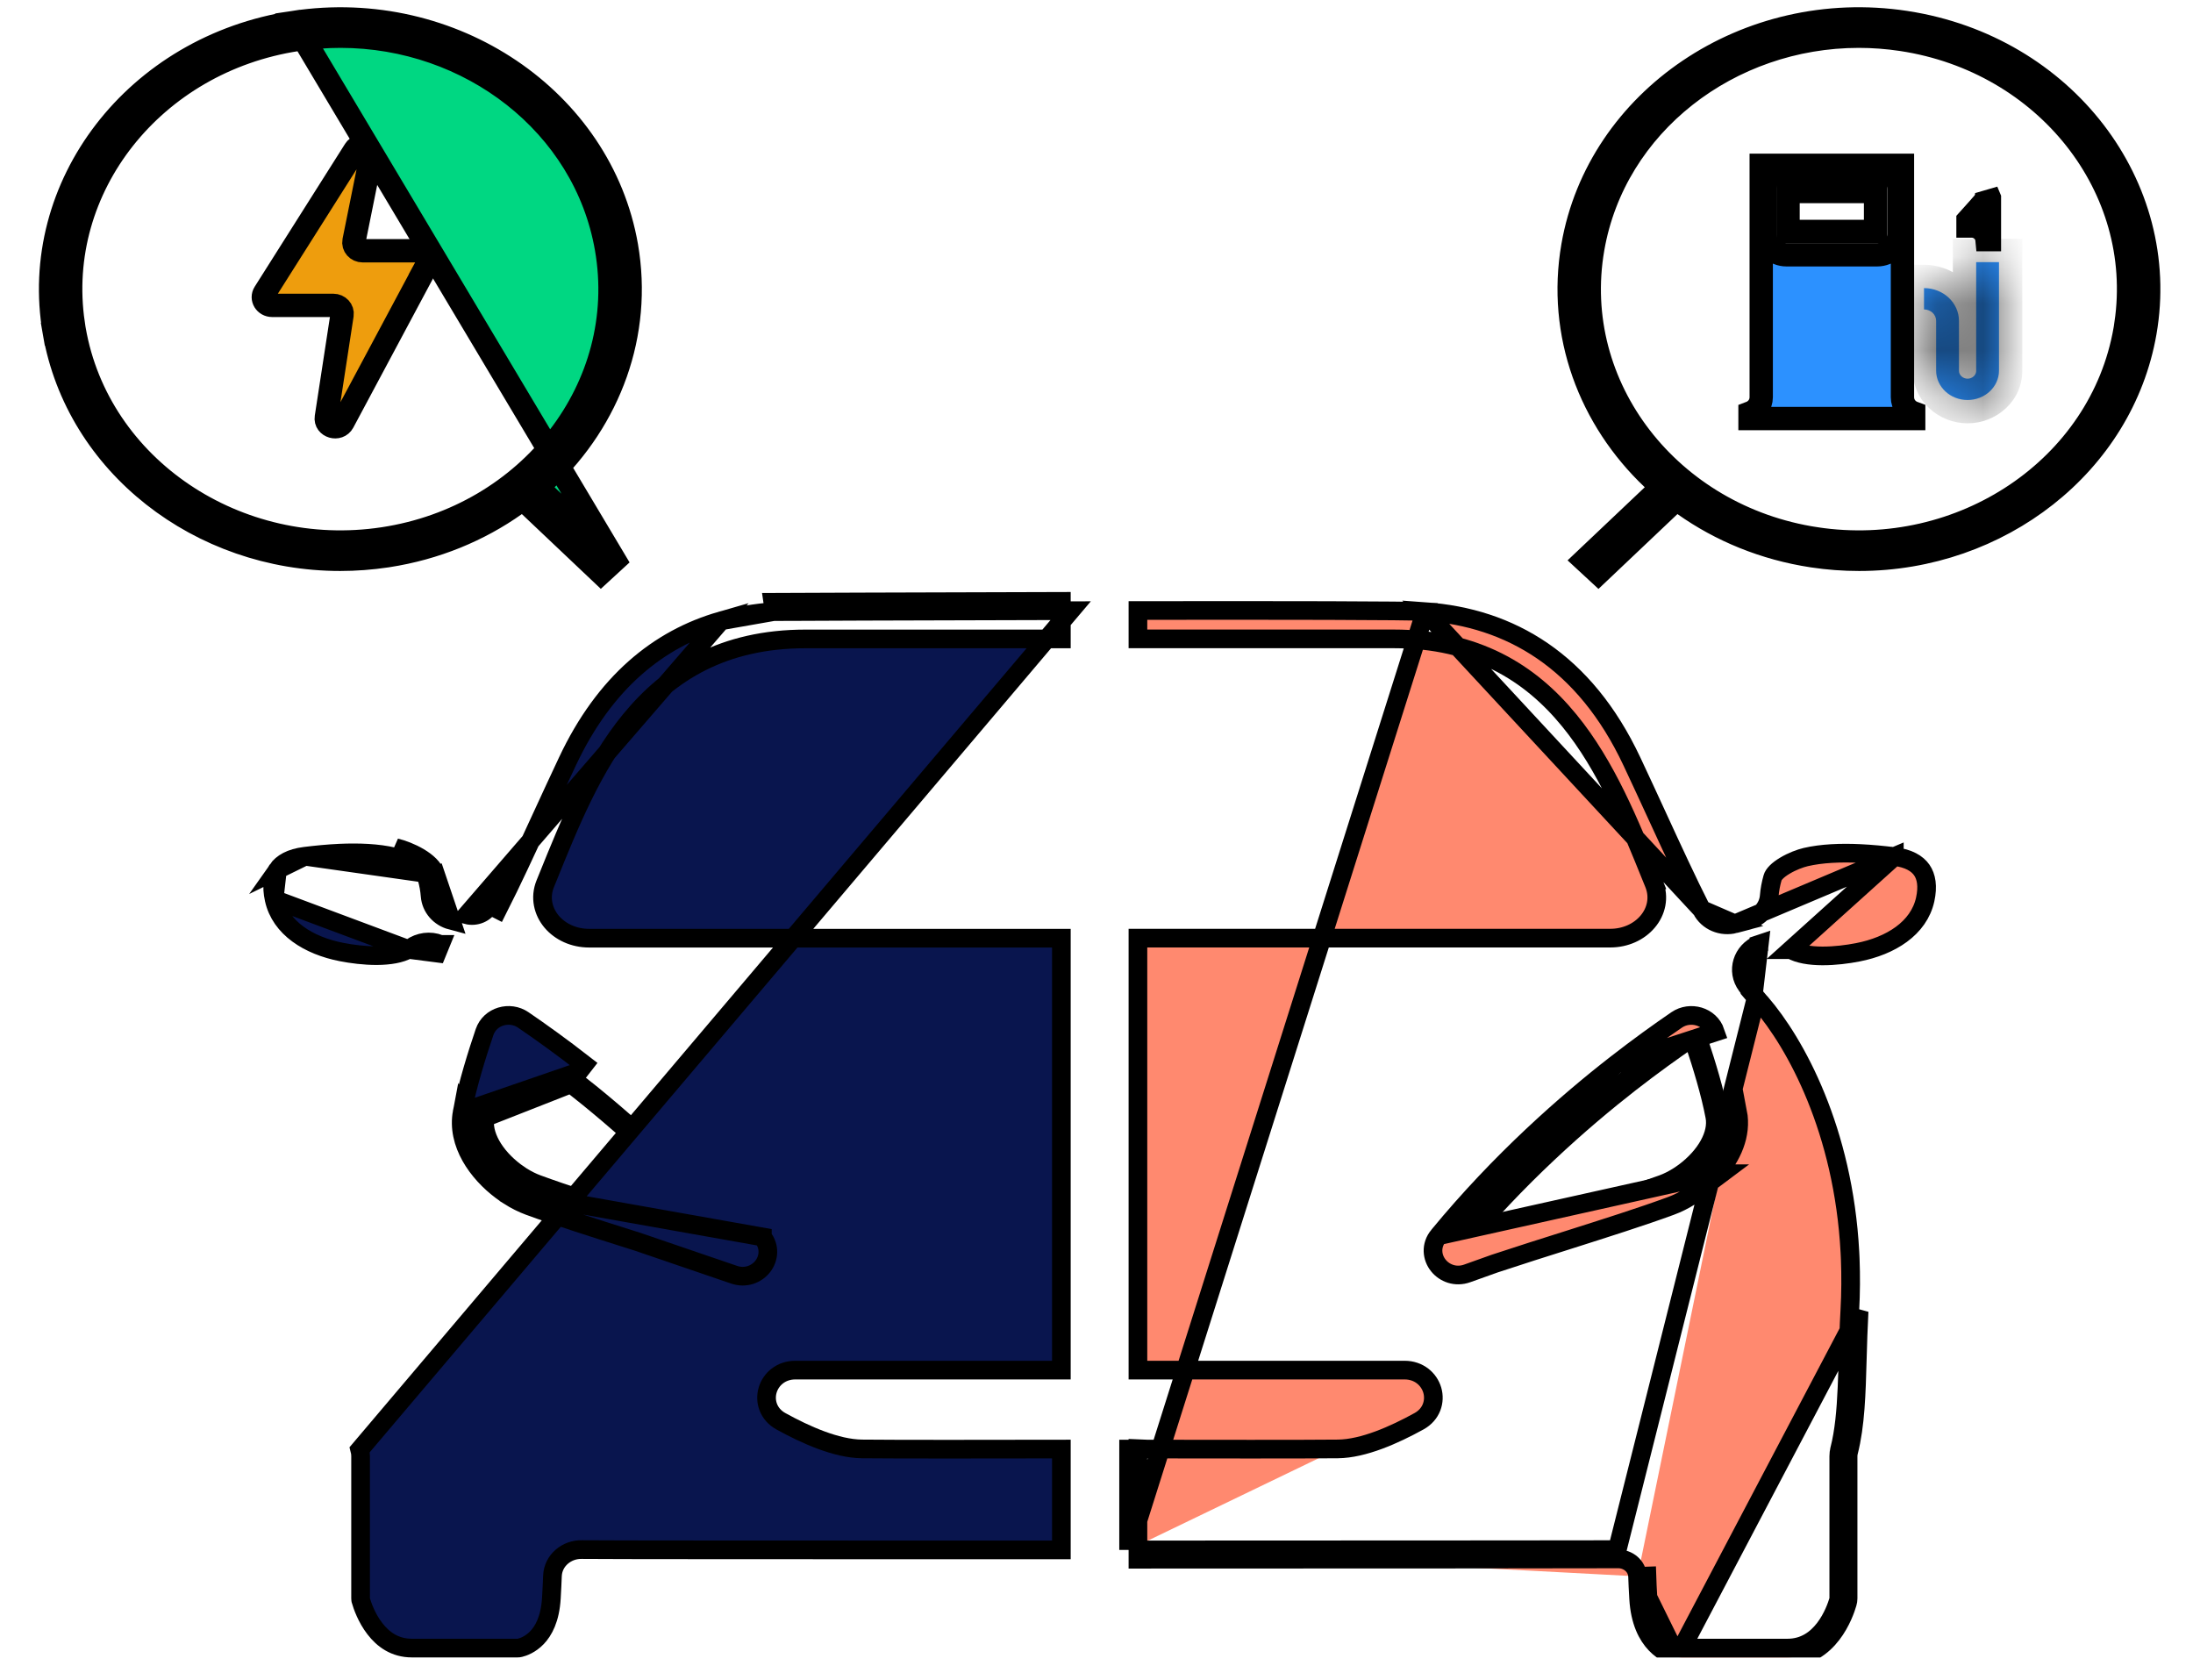 <svg width="47" height="36" viewBox="0 0 47 36" fill="none" xmlns="http://www.w3.org/2000/svg">
<g clip-path="url(#clip0_11_844)">
<path d="M10.348 23.914L10.348 23.914C10.268 24.332 10.559 24.812 11.013 25.153L11.013 25.153C11.058 25.186 11.104 25.218 11.15 25.248C11.268 25.322 11.386 25.381 11.498 25.422C12.113 25.648 12.865 25.886 13.671 26.141C13.714 26.155 13.758 26.168 13.801 26.182L13.807 26.184L13.807 26.184C14.542 26.437 15.295 26.693 15.877 26.891C15.93 26.909 15.97 26.89 15.991 26.862C16.003 26.848 16.006 26.835 16.006 26.827C16.006 26.822 16.006 26.811 15.991 26.793C14.685 25.201 13.273 23.968 12.247 23.168L10.348 23.914ZM10.348 23.914C10.444 23.409 10.624 22.818 10.769 22.384L10.811 22.262M10.348 23.914L10.811 22.262M10.811 22.262C10.817 22.244 10.834 22.224 10.866 22.215C10.898 22.205 10.932 22.209 10.959 22.227L10.811 22.262ZM10.959 22.227C11.321 22.475 11.761 22.79 12.247 23.168L10.959 22.227Z" stroke="black" stroke-width="0.5"/>
<path d="M36.337 22.262L36.372 22.364C36.518 22.8 36.703 23.402 36.8 23.914C36.88 24.332 36.589 24.812 36.135 25.153L36.135 25.153C36.09 25.186 36.044 25.218 35.997 25.248C35.88 25.322 35.762 25.381 35.65 25.422C35.038 25.646 34.297 25.881 33.505 26.132C32.983 26.297 32.437 26.47 31.891 26.652L31.891 26.652L31.886 26.654L31.293 26.865L31.293 26.865C31.24 26.884 31.2 26.865 31.177 26.837C31.166 26.822 31.162 26.81 31.162 26.802C31.162 26.797 31.162 26.786 31.177 26.768L31.177 26.768C32.477 25.188 33.88 23.964 34.901 23.168L34.901 23.168C35.387 22.79 35.827 22.475 36.189 22.227C36.215 22.209 36.249 22.205 36.282 22.215C36.314 22.224 36.331 22.244 36.337 22.262Z" stroke="black" stroke-width="0.5"/>
<path d="M40.599 18.355L40.599 18.356C40.365 18.327 40.112 18.302 39.857 18.29L39.857 18.29C39.449 18.271 39.042 18.287 38.699 18.367C38.58 18.395 38.406 18.46 38.256 18.55C38.095 18.645 38.009 18.74 37.99 18.809C37.952 18.943 37.928 19.073 37.918 19.198C37.898 19.452 37.714 19.658 37.468 19.723L37.468 19.723L37.182 19.798L40.599 18.355ZM40.599 18.355C40.908 18.393 41.09 18.505 41.187 18.644C41.285 18.785 41.323 18.992 41.26 19.278C41.123 19.894 40.522 20.27 39.814 20.408L39.814 20.408C39.599 20.45 39.324 20.486 39.057 20.485C38.784 20.484 38.545 20.443 38.384 20.351L38.383 20.351L40.599 18.355ZM37.579 21.307C37.531 21.247 37.482 21.185 37.435 21.121C37.201 20.807 37.342 20.381 37.696 20.238L37.696 20.237L37.705 20.234L37.705 20.234L37.579 21.307ZM37.579 21.307L37.578 21.308L37.638 21.378M37.579 21.307L37.638 21.378M37.638 21.378L37.734 21.492L37.736 21.491L37.738 21.493C38.487 22.362 39.508 24.223 39.647 26.833L39.651 26.914L39.654 26.98C39.668 27.337 39.666 27.707 39.645 28.089C39.625 28.44 39.615 28.784 39.606 29.109C39.6 29.328 39.594 29.538 39.585 29.735C39.563 30.236 39.524 30.677 39.425 31.066L39.425 31.067C39.414 31.111 39.408 31.157 39.408 31.206V34.254C39.408 34.269 39.406 34.284 39.401 34.299C39.37 34.405 39.281 34.668 39.102 34.901C38.925 35.131 38.673 35.318 38.307 35.318H36.047C36.026 35.318 36.009 35.316 35.994 35.312L35.993 35.312C35.922 35.295 35.768 35.242 35.627 35.094C35.488 34.949 35.345 34.695 35.319 34.246C35.308 34.06 35.3 33.905 35.296 33.774C35.296 33.774 35.296 33.774 35.296 33.774L35.096 33.781M37.638 21.378L34.662 33.207M35.096 33.781C35.088 33.568 34.897 33.4 34.668 33.407C34.572 33.41 29.602 33.413 24.388 33.414V33.214M35.096 33.781C35.1 33.913 35.108 34.071 35.119 34.258C35.176 35.238 35.755 35.46 35.946 35.506M35.096 33.781L35.946 35.506M24.388 33.214C26.961 33.213 29.476 33.213 31.373 33.211C32.347 33.211 33.158 33.21 33.733 33.209C34.02 33.209 34.247 33.209 34.406 33.208L34.592 33.208L34.643 33.208L34.658 33.208C34.66 33.208 34.661 33.207 34.662 33.207C34.662 33.207 34.662 33.207 34.662 33.207M24.388 33.214C24.321 33.214 24.255 33.214 24.188 33.214M24.388 33.214V31.053M34.662 33.207C34.662 33.207 34.662 33.207 34.662 33.207C34.662 33.207 34.662 33.207 34.662 33.207ZM24.188 33.214L30.544 13.106C30.195 13.082 27.399 13.079 24.388 13.083V13.691H29.869C31.628 13.691 32.791 14.411 33.63 15.436C34.428 16.41 34.933 17.661 35.395 18.804C35.413 18.849 35.432 18.894 35.45 18.939L35.265 19.014L35.45 18.939C35.569 19.235 35.496 19.535 35.311 19.752C35.128 19.968 34.838 20.104 34.51 20.104H24.388V29.361H30.104C30.407 29.361 30.626 29.553 30.696 29.79C30.766 30.029 30.681 30.309 30.412 30.457L30.412 30.457C29.881 30.75 29.221 31.044 28.676 31.05M24.188 33.214L24.188 31.053C24.253 31.053 24.32 31.053 24.388 31.053M24.188 33.214L24.388 30.853V31.053M24.388 31.053C25.829 31.055 27.984 31.058 28.676 31.05M28.676 31.05C28.676 31.05 28.676 31.05 28.676 31.05L28.674 30.85L28.676 31.05ZM35.946 35.506C35.979 35.514 36.013 35.518 36.047 35.518H38.307C39.2 35.518 39.526 34.587 39.593 34.354C39.603 34.322 39.608 34.288 39.608 34.254V31.206C39.608 31.175 39.612 31.145 39.619 31.116C39.766 30.54 39.785 29.867 39.806 29.108C39.815 28.787 39.825 28.451 39.844 28.101L35.946 35.506ZM36.466 19.488L36.466 19.488C36.165 18.894 35.856 18.223 35.524 17.502C35.348 17.119 35.165 16.722 34.973 16.314C33.961 14.164 32.366 13.234 30.544 13.106L36.466 19.488ZM36.466 19.488C36.598 19.749 36.903 19.872 37.182 19.798L36.466 19.488ZM36.795 25.153H36.885L36.404 25.513C36.35 25.554 36.295 25.592 36.239 25.628L36.239 25.628C36.097 25.718 35.95 25.792 35.804 25.845L35.804 25.845C35.183 26.073 34.421 26.314 33.616 26.57C33.098 26.734 32.562 26.903 32.035 27.078L31.444 27.289C31.197 27.377 30.959 27.285 30.826 27.118C30.69 26.949 30.657 26.692 30.83 26.482L36.795 25.153ZM36.795 25.153C37.116 24.789 37.336 24.32 37.242 23.83L36.795 25.153ZM34.624 22.814L34.624 22.814C35.118 22.429 35.566 22.108 35.935 21.856L35.935 21.856C36.223 21.66 36.646 21.774 36.763 22.117C36.763 22.117 36.763 22.117 36.763 22.117L34.624 22.814ZM34.624 22.814C33.586 23.622 32.157 24.869 30.83 26.482L34.624 22.814Z" fill="#FF896F" stroke="black" stroke-width="0.4"/>
<path d="M16.592 12.907C16.592 12.907 19.55 12.894 22.747 12.887V13.087M16.592 12.907L16.593 13.107L16.593 13.107L16.593 13.107L16.595 13.107L16.602 13.107L16.628 13.107L16.732 13.106L17.126 13.105C17.466 13.103 17.953 13.101 18.543 13.099C19.674 13.095 21.182 13.09 22.747 13.087M16.592 12.907C16.582 12.907 16.573 12.907 16.563 12.907L16.592 13.107L16.593 13.107L16.592 12.907ZM22.747 13.087C22.814 13.087 22.88 13.086 22.947 13.086L7.71 31.065C7.722 31.111 7.728 31.158 7.728 31.206V34.255C7.728 34.27 7.73 34.285 7.734 34.298L7.734 34.299C7.765 34.405 7.854 34.669 8.034 34.902C8.21 35.131 8.462 35.318 8.828 35.318H11.089C11.109 35.318 11.126 35.316 11.142 35.312L11.142 35.312C11.213 35.295 11.367 35.242 11.509 35.094C11.648 34.949 11.791 34.696 11.817 34.246L11.817 34.246C11.828 34.06 11.835 33.904 11.84 33.774C11.852 33.438 12.147 33.198 12.473 33.207L12.473 33.207C12.654 33.213 17.577 33.215 22.747 33.214V31.053C21.306 31.056 19.162 31.058 18.471 31.05H18.471C17.927 31.044 17.266 30.75 16.736 30.457C16.467 30.309 16.382 30.03 16.452 29.79C16.522 29.553 16.741 29.361 17.044 29.361H22.747V20.105H12.625C12.297 20.105 12.007 19.968 11.824 19.753C11.64 19.535 11.566 19.235 11.685 18.94L11.685 18.94C11.703 18.895 11.722 18.85 11.74 18.805C12.202 17.661 12.707 16.41 13.505 15.436C14.344 14.411 15.508 13.692 17.266 13.692H22.747V13.087ZM15.452 13.304L15.452 13.304C14.117 13.688 12.96 14.62 12.163 16.314C11.97 16.722 11.787 17.121 11.61 17.505C11.278 18.225 10.97 18.895 10.669 19.488C10.669 19.488 10.669 19.488 10.669 19.488L10.491 19.397C10.404 19.569 10.198 19.656 10.004 19.605L15.452 13.304ZM15.452 13.304C15.813 13.2 16.189 13.135 16.576 13.107L15.452 13.304ZM9.338 18.747L9.146 18.802C9.127 18.734 9.041 18.639 8.88 18.543C8.73 18.453 8.556 18.389 8.437 18.361L8.437 18.361C8.094 18.28 7.687 18.265 7.279 18.283C7.023 18.295 6.771 18.32 6.536 18.349L9.338 18.747ZM9.338 18.747C9.255 18.454 8.758 18.231 8.483 18.166L9.338 18.747ZM9.338 18.747L9.146 18.802C9.185 18.938 9.208 19.071 9.218 19.197L9.218 19.198C9.238 19.452 9.422 19.658 9.668 19.723L9.338 18.747ZM8.751 20.345L8.751 20.345C8.772 20.334 8.791 20.321 8.81 20.308L8.81 20.308C8.985 20.184 9.217 20.148 9.425 20.232L9.425 20.232L9.439 20.238L9.44 20.238L9.364 20.424L8.751 20.345ZM8.751 20.345C8.59 20.437 8.351 20.477 8.078 20.479C7.811 20.48 7.536 20.444 7.321 20.402C6.613 20.264 6.011 19.888 5.875 19.271M8.751 20.345L5.875 19.271M9.906 23.83L9.906 23.829C10.018 23.244 10.234 22.561 10.385 22.117L10.385 22.117C10.502 21.774 10.925 21.659 11.213 21.856L11.213 21.856C11.582 22.108 12.03 22.428 12.524 22.813C12.524 22.813 12.524 22.813 12.524 22.813L12.401 22.971L9.906 23.83ZM9.906 23.83C9.778 24.503 10.24 25.136 10.744 25.513L9.906 23.83ZM5.875 19.271C5.812 18.986 5.85 18.778 5.947 18.638M5.875 19.271L5.947 18.638M5.947 18.638C6.044 18.499 6.227 18.387 6.536 18.349L5.947 18.638ZM16.339 26.508L16.339 26.507L10.744 25.513C10.798 25.553 10.854 25.592 10.909 25.627L10.909 25.628C11.051 25.718 11.198 25.791 11.344 25.845L11.344 25.845C11.963 26.072 12.717 26.31 13.512 26.562C13.562 26.578 13.613 26.594 13.664 26.61C14.399 26.863 15.152 27.119 15.733 27.317C15.979 27.401 16.215 27.307 16.346 27.14C16.479 26.971 16.51 26.715 16.339 26.508Z" fill="#09154E" stroke="black" stroke-width="0.4"/>
<path d="M9.177 5.63C9.24 5.513 9.149 5.374 9.008 5.374H7.773C7.655 5.374 7.565 5.274 7.587 5.165L7.955 3.34C7.995 3.146 7.714 3.047 7.606 3.217L5.67 6.277C5.595 6.395 5.686 6.544 5.833 6.544H7.143C7.259 6.544 7.347 6.64 7.331 6.746L6.994 8.943C6.963 9.142 7.255 9.227 7.351 9.047L9.178 5.63H9.177Z" fill="#EE9D0D" stroke="black" stroke-width="0.5"/>
<path d="M13.174 12.006L11.714 10.623L11.522 10.442L11.714 10.26C13.058 8.987 13.753 7.158 13.426 5.272C12.881 2.133 9.695 -0.033 6.298 0.481L13.174 12.006ZM13.174 12.006L12.879 12.277L11.356 10.835L11.207 10.694L11.04 10.813C10.264 11.362 9.338 11.749 8.31 11.908H8.31L8.291 11.911C7.955 11.961 7.621 11.986 7.291 11.986C4.287 11.986 1.655 9.948 1.164 7.12L0.918 7.163L1.164 7.12C0.621 3.986 2.905 0.996 6.298 0.481L13.174 12.006ZM12.998 5.326L12.998 5.326C12.536 2.658 10.067 0.776 7.298 0.776C6.992 0.776 6.683 0.799 6.372 0.846C3.287 1.314 1.142 4.016 1.569 6.932L1.567 6.933L1.59 7.066C2.104 10.028 5.088 12.02 8.217 11.546L8.217 11.546C11.349 11.071 13.513 8.292 12.998 5.326Z" fill="#00D782" stroke="black" stroke-width="0.5"/>
<path d="M40.837 0.481L40.855 0.484H40.855C44.238 1.007 46.513 3.991 45.971 7.12C45.48 9.948 42.847 11.986 39.844 11.986C39.514 11.986 39.18 11.962 38.844 11.911C37.809 11.754 36.876 11.365 36.096 10.813L35.928 10.694L35.779 10.835L34.256 12.278L33.962 12.006L35.422 10.623L35.613 10.442L35.422 10.26C34.077 8.987 33.383 7.158 33.71 5.272C34.254 2.133 37.44 -0.034 40.837 0.481ZM45.544 7.066L45.567 6.933L45.565 6.931C45.992 4.016 43.847 1.314 40.762 0.846C40.451 0.799 40.142 0.776 39.837 0.776C37.067 0.776 34.599 2.657 34.136 5.326L34.136 5.326C33.622 8.292 35.785 11.071 38.917 11.546L38.955 11.298L38.917 11.546C42.047 12.02 45.03 10.028 45.544 7.066Z" fill="#2C91FF" stroke="black" stroke-width="0.5"/>
<path d="M38.321 4.96V4.104H40.197V4.96H38.321Z" stroke="black" stroke-width="0.5"/>
<path d="M41.014 8.851V8.97H37.506V8.851C37.64 8.801 37.746 8.677 37.746 8.512V3.543H40.773V8.512C40.773 8.677 40.879 8.802 41.014 8.851ZM40.233 5.46C40.474 5.46 40.698 5.274 40.698 5.01V4.055C40.698 3.79 40.474 3.604 40.233 3.604H38.286C38.046 3.604 37.822 3.79 37.822 4.055V5.01C37.822 5.274 38.046 5.46 38.286 5.46H40.233Z" fill="#2C91FF" stroke="black" stroke-width="0.5"/>
<mask id="path-10-inside-1_11_844" fill="white">
<path d="M42.354 7.943C42.354 8.038 42.271 8.115 42.169 8.115C42.067 8.115 41.984 8.038 41.984 7.943V6.875C41.984 6.489 41.648 6.174 41.235 6.174V6.631C41.378 6.631 41.495 6.74 41.495 6.875V7.943C41.495 8.29 41.797 8.572 42.169 8.572C42.54 8.572 42.842 8.29 42.842 7.943V5.618H42.353V7.943H42.354Z"/>
</mask>
<path d="M42.354 7.943C42.354 8.038 42.271 8.115 42.169 8.115C42.067 8.115 41.984 8.038 41.984 7.943V6.875C41.984 6.489 41.648 6.174 41.235 6.174V6.631C41.378 6.631 41.495 6.74 41.495 6.875V7.943C41.495 8.29 41.797 8.572 42.169 8.572C42.54 8.572 42.842 8.29 42.842 7.943V5.618H42.353V7.943H42.354Z" fill="#2C91FF"/>
<path d="M42.354 7.943H42.854V7.443H42.354V7.943ZM41.235 6.174V5.674H40.735V6.174H41.235ZM41.235 6.631H40.735V7.131H41.235V6.631ZM42.842 5.618H43.342V5.118H42.842V5.618ZM42.353 5.618V5.118H41.853V5.618H42.353ZM42.353 7.943H41.853V8.443H42.353V7.943ZM41.854 7.943C41.854 7.731 42.026 7.615 42.169 7.615V8.615C42.516 8.615 42.854 8.344 42.854 7.943H41.854ZM42.169 7.615C42.311 7.615 42.484 7.731 42.484 7.943H41.484C41.484 8.345 41.823 8.615 42.169 8.615V7.615ZM42.484 7.943V6.875H41.484V7.943H42.484ZM42.484 6.875C42.484 6.181 41.892 5.674 41.235 5.674V6.674C41.404 6.674 41.484 6.796 41.484 6.875H42.484ZM40.735 6.174V6.631H41.735V6.174H40.735ZM41.235 7.131C41.134 7.131 40.995 7.048 40.995 6.875H41.995C41.995 6.433 41.622 6.131 41.235 6.131V7.131ZM40.995 6.875V7.943H41.995V6.875H40.995ZM40.995 7.943C40.995 8.597 41.553 9.072 42.169 9.072V8.072C42.11 8.072 42.064 8.05 42.034 8.022C42.004 7.995 41.995 7.966 41.995 7.943H40.995ZM42.169 9.072C42.784 9.072 43.342 8.597 43.342 7.943H42.342C42.342 7.966 42.333 7.995 42.303 8.022C42.273 8.05 42.227 8.072 42.169 8.072V9.072ZM43.342 7.943V5.618H42.342V7.943H43.342ZM42.842 5.118H42.353V6.118H42.842V5.118ZM41.853 5.618V7.943H42.853V5.618H41.853ZM42.353 8.443H42.354V7.443H42.353V8.443Z" fill="black" mask="url(#path-10-inside-1_11_844)"/>
<path d="M42.496 4.366C42.562 4.293 42.592 4.194 42.575 4.096L42.637 4.244V5.136H42.585C42.568 4.959 42.413 4.843 42.255 4.843H42.178V4.721L42.496 4.367C42.496 4.366 42.496 4.366 42.496 4.366C42.496 4.366 42.496 4.366 42.496 4.366Z" fill="#2C91FF" stroke="black" stroke-width="0.5"/>
</g>
<defs>
<clipPath id="clip0_11_844">
<rect width="45.467" height="35.363" fill="white" transform="translate(0.833 0.156)"/>
</clipPath>
</defs>
</svg>
